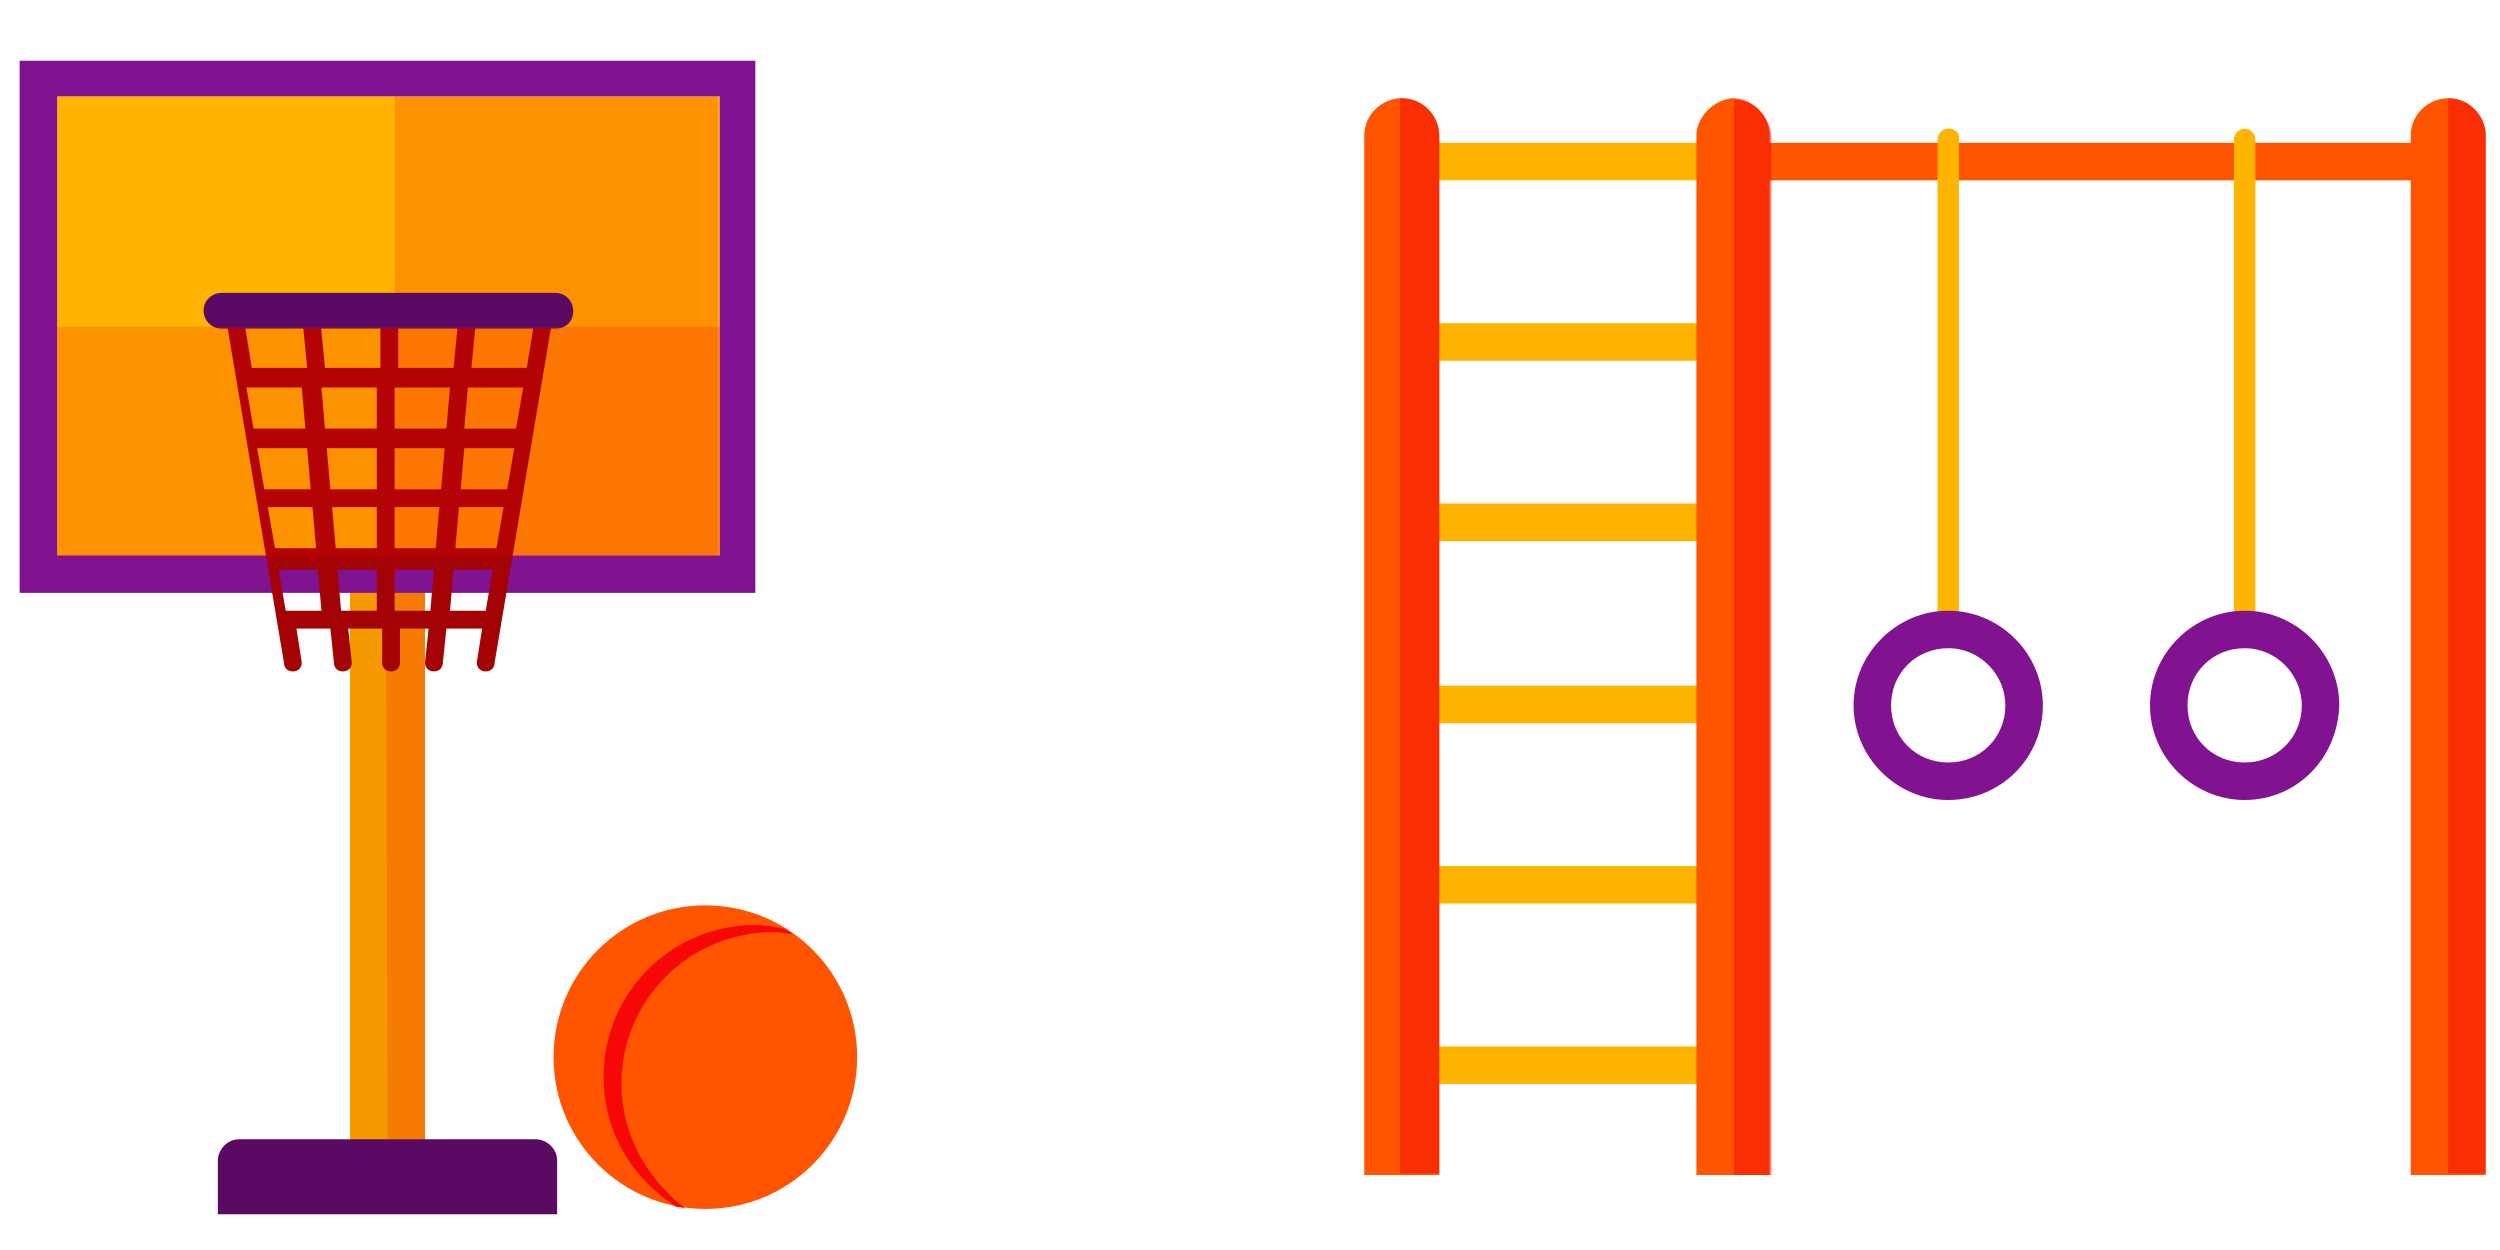 <?xml version="1.0" encoding="UTF-8"?> <!-- Generator: Adobe Illustrator 22.1.0, SVG Export Plug-In . SVG Version: 6.00 Build 0) --> <svg xmlns="http://www.w3.org/2000/svg" xmlns:xlink="http://www.w3.org/1999/xlink" id="Layer_1" x="0px" y="0px" viewBox="0 0 140 70" style="enable-background:new 0 0 140 70;" xml:space="preserve"> <style type="text/css"> .st0{fill:#FFB500;} .st1{fill:#FF5400;} .st2{fill:#811391;} .st3{opacity:0.5;fill:#F50806;} .st4{fill:#F59901;} .st5{opacity:0.2;fill:#F50806;} .st6{fill:#5B0A64;} .st7{fill:#A30304;} .st8{fill:#F50806;} </style> <g> <g> <rect x="78.4" y="58.6" class="st0" width="18.5" height="2.1"></rect> <rect x="78.4" y="48.5" class="st0" width="18.5" height="2.1"></rect> <rect x="78.4" y="38.4" class="st0" width="18.5" height="2.1"></rect> <rect x="78.4" y="28.2" class="st0" width="18.5" height="2.1"></rect> <rect x="78.4" y="18.1" class="st0" width="18.5" height="2.1"></rect> <rect x="78.4" y="8" class="st0" width="18.5" height="2.1"></rect> </g> <rect x="96.9" y="8" class="st1" width="40.3" height="2.1"></rect> <g> <path class="st1" d="M80.6,65.8V7.6c0-1.1-0.9-2.1-2.1-2.1c-1.1,0-2.1,0.9-2.1,2.1v58.2H80.6z"></path> <path class="st1" d="M99.1,65.8V7.6c0-1.1-0.9-2.1-2.1-2.1C96,5.6,95,6.5,95,7.6v58.2H99.1z"></path> <path class="st1" d="M139.2,65.8V7.6c0-1.1-0.9-2.1-2.1-2.1c-1.1,0-2.1,0.9-2.1,2.1v58.2H139.2z"></path> </g> <path class="st0" d="M109.1,7.2c-0.3,0-0.6,0.3-0.6,0.6V35c0,0.3,0.3,0.6,0.6,0.6c0.3,0,0.6-0.3,0.6-0.6V7.8 C109.8,7.5,109.5,7.2,109.1,7.2z"></path> <g> <path class="st2" d="M109.1,44.8c-2.9,0-5.3-2.4-5.3-5.3c0-2.9,2.4-5.3,5.3-5.3c2.9,0,5.3,2.4,5.3,5.3 C114.4,42.5,112,44.8,109.1,44.8z M109.1,36.3c-1.8,0-3.2,1.4-3.2,3.2c0,1.8,1.4,3.2,3.2,3.2c1.8,0,3.2-1.4,3.2-3.2 C112.3,37.8,110.9,36.3,109.1,36.3z"></path> </g> <path class="st0" d="M125.7,7.2c-0.3,0-0.6,0.3-0.6,0.6V35c0,0.3,0.3,0.6,0.6,0.6c0.3,0,0.6-0.3,0.6-0.6V7.8 C126.3,7.5,126,7.2,125.7,7.2z"></path> <g> <path class="st2" d="M125.7,44.8c-2.9,0-5.3-2.4-5.3-5.3c0-2.9,2.4-5.3,5.3-5.3c2.9,0,5.3,2.4,5.3,5.3 C130.9,42.5,128.6,44.8,125.7,44.8z M125.7,36.3c-1.8,0-3.2,1.4-3.2,3.2c0,1.8,1.4,3.2,3.2,3.2c1.8,0,3.2-1.4,3.2-3.2 C128.9,37.8,127.5,36.3,125.7,36.3z"></path> </g> <path class="st3" d="M97.1,5.6v60.2h2.1V7.6C99.1,6.5,98.2,5.6,97.1,5.6z"></path> <path class="st3" d="M80.6,7.6c0-1.1-0.9-2.1-2.1-2.1c0,0-0.1,0-0.1,0v60.2h2.2V7.6z"></path> <path class="st3" d="M139.2,7.6c0-1.1-0.9-2.1-2.1-2.1v60.2h2.1V7.6z"></path> </g> <g> <g> <path class="st4" d="M21.7,66.7c-1.1,0-2.1-0.9-2.1-2.1V32.8c0-1.1,0.9-2.1,2.1-2.1c1.1,0,2.1,0.9,2.1,2.1v31.9 C23.8,65.8,22.9,66.7,21.7,66.7z"></path> </g> <polygon class="st5" points="23.8,28.4 21.6,28.4 21.7,63.8 23.8,63.8 "></polygon> <rect x="3.2" y="5.4" class="st0" width="37.1" height="25.7"></rect> <rect x="22.1" y="5.4" class="st5" width="18.1" height="25.7"></rect> <g> <path class="st1" d="M39.5,67.7c-4.7,0-8.5-3.8-8.5-8.5c0-4.7,3.8-8.5,8.5-8.5c4.7,0,8.5,3.8,8.5,8.5C48,63.9,44.2,67.7,39.5,67.7 z"></path> </g> <path class="st6" d="M31.2,68h-19V65c0-0.6,0.5-1.2,1.2-1.2H30c0.6,0,1.2,0.5,1.2,1.2V68z"></path> <g> <path class="st2" d="M42.3,33.2H1.1V3.4h41.2V33.2z M3.2,31.1h37.1V5.4H3.2V31.1z"></path> </g> <path class="st7" d="M30.5,17c-0.3,0-0.5,0.2-0.5,0.5l-0.5,3.1h-3.1l0.3-3.1c0-0.3-0.2-0.5-0.5-0.5c-0.3,0-0.5,0.2-0.5,0.5 l-0.3,3.1h-3.1v-3.1c0-0.3-0.2-0.5-0.5-0.5c-0.3,0-0.5,0.2-0.5,0.5v3.1h-3.1l-0.3-3.1c0-0.3-0.2-0.5-0.5-0.5 c-0.3,0-0.5,0.2-0.5,0.5l0.3,3.1h-3.1l-0.5-3.1c0-0.3-0.2-0.5-0.5-0.5c-0.3,0-0.5,0.2-0.5,0.5l3.3,19.6c0,0.3,0.2,0.5,0.5,0.5 s0.5-0.2,0.5-0.5l-0.3-1.9h1.9l0.2,1.9c0,0.3,0.2,0.5,0.5,0.5c0.3,0,0.5-0.2,0.5-0.5l-0.2-1.9h1.9v1.9c0,0.3,0.2,0.5,0.5,0.5 c0.3,0,0.5-0.2,0.5-0.5v-1.9H24l-0.2,1.9c0,0.3,0.2,0.5,0.5,0.5c0.3,0,0.5-0.2,0.5-0.5l0.2-1.9H27l-0.3,1.9c0,0.3,0.2,0.5,0.5,0.5 c0.3,0,0.5-0.2,0.5-0.5l3.3-19.6C31.1,17.2,30.8,17,30.5,17z M29.3,21.7L28.9,24h-2.9l0.2-2.3H29.3z M21.1,27.4h-2.6l-0.2-2.3h2.8 V27.4z M22.1,25.1h2.8l-0.2,2.3h-2.6V25.1z M17.4,27.4h-2.6l-0.4-2.3h2.8L17.4,27.4z M15,28.4h2.5l0.2,2.3h-2.3L15,28.4z M18.6,28.4h2.5v2.3h-2.3L18.6,28.4z M22.1,28.4h2.5l-0.2,2.3h-2.3V28.4z M25.7,28.4h2.5l-0.4,2.3h-2.3L25.7,28.4z M25.8,27.4 l0.2-2.3h2.8l-0.4,2.3H25.8z M25.2,21.7L25,24h-2.9v-2.3H25.2z M21.1,21.7V24h-2.9L18,21.7H21.1z M16.9,21.7l0.2,2.3h-2.9l-0.4-2.3 H16.9z M16,34.2l-0.4-2.3h2.2l0.2,2.3H16z M19.1,34.2l-0.2-2.3h2.2v2.3H19.1z M22.1,34.2v-2.3h2.2l-0.2,2.3H22.1z M25.2,34.2 l0.2-2.3h2.2l-0.4,2.3H25.2z"></path> <g> <path class="st6" d="M31.1,18.4H12.4c-0.6,0-1-0.5-1-1c0-0.6,0.5-1,1-1h18.7c0.6,0,1,0.5,1,1C32.1,18,31.7,18.4,31.1,18.4z"></path> </g> <path class="st8" d="M34.8,60.7c0-4.7,3.8-8.5,8.5-8.5c0.4,0,0.8,0.1,1.1,0.1c-0.2-0.1-0.3-0.2-0.5-0.3c-0.5-0.1-1.1-0.2-1.6-0.2 c-4.7,0-8.5,3.8-8.5,8.5c0,3.1,1.6,5.7,4.1,7.3c0.2,0,0.3,0,0.5,0.1C36.2,66,34.8,63.5,34.8,60.7z"></path> <rect x="3.2" y="18.3" class="st5" width="37.1" height="12.9"></rect> </g> </svg> 
